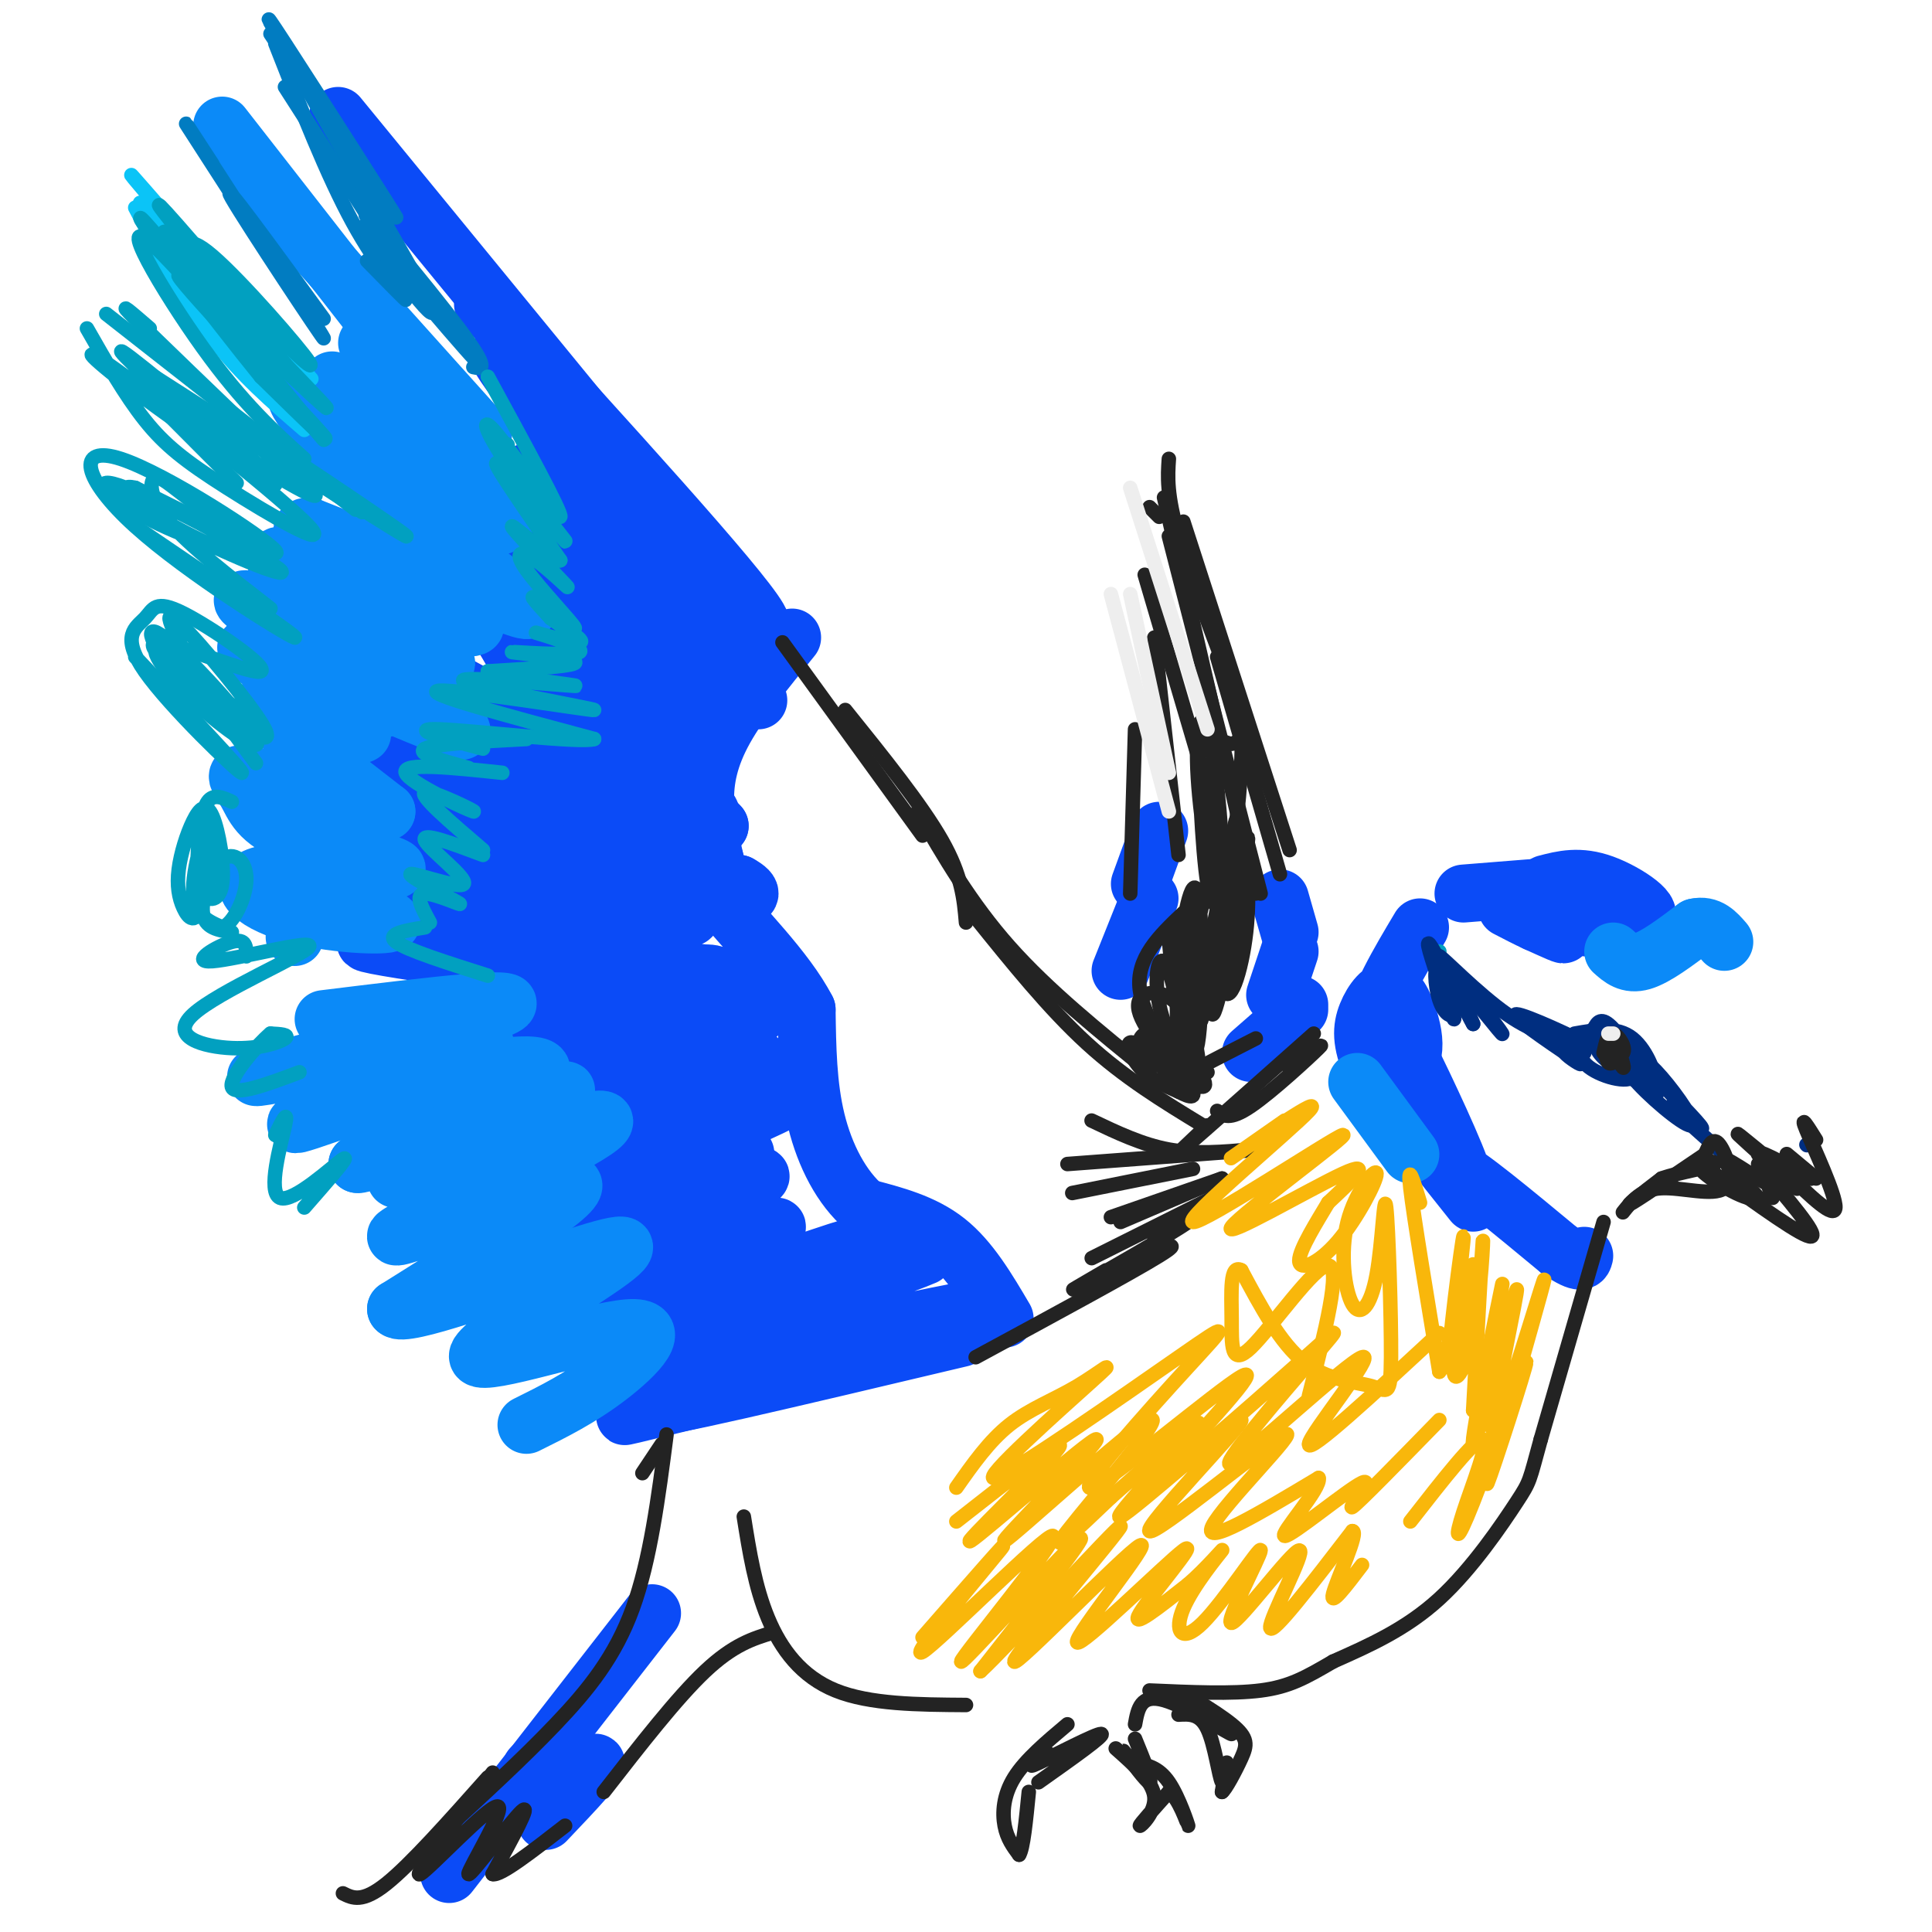 <svg viewBox='0 0 400 400' version='1.1' xmlns='http://www.w3.org/2000/svg' xmlns:xlink='http://www.w3.org/1999/xlink'><g fill='none' stroke='#0B4BF7' stroke-width='12' stroke-linecap='round' stroke-linejoin='round'><path d='M70,24c0.000,0.000 77.000,94.000 77,94'/><path d='M100,63c26.548,29.125 53.095,58.250 57,65c3.905,6.750 -14.833,-8.875 -30,-25c-15.167,-16.125 -26.762,-32.750 -23,-29c3.762,3.750 22.881,27.875 42,52'/><path d='M157,145c-16.976,-18.387 -33.953,-36.774 -42,-44c-8.047,-7.226 -7.165,-3.290 2,10c9.165,13.290 26.613,35.934 25,34c-1.613,-1.934 -22.288,-28.446 -32,-40c-9.712,-11.554 -8.461,-8.149 2,5c10.461,13.149 30.132,36.043 33,39c2.868,2.957 -11.066,-14.021 -25,-31'/><path d='M120,118c-3.523,-2.618 0.169,6.336 8,17c7.831,10.664 19.800,23.039 16,19c-3.800,-4.039 -23.370,-24.491 -32,-32c-8.630,-7.509 -6.321,-2.076 5,12c11.321,14.076 31.653,36.793 30,34c-1.653,-2.793 -25.291,-31.098 -34,-40c-8.709,-8.902 -2.488,1.599 6,12c8.488,10.401 19.244,20.700 30,31'/><path d='M149,171c-6.973,-7.643 -39.406,-42.250 -39,-41c0.406,1.250 33.651,38.358 36,42c2.349,3.642 -26.196,-26.182 -37,-37c-10.804,-10.818 -3.865,-2.632 -2,2c1.865,4.632 -1.344,5.709 8,15c9.344,9.291 31.241,26.798 34,29c2.759,2.202 -13.621,-10.899 -30,-24'/><path d='M119,157c-12.033,-8.451 -27.116,-17.579 -31,-18c-3.884,-0.421 3.432,7.865 20,18c16.568,10.135 42.389,22.119 34,19c-8.389,-3.119 -50.989,-21.340 -64,-25c-13.011,-3.660 3.568,7.240 21,15c17.432,7.760 35.716,12.380 54,17'/><path d='M153,183c6.879,3.719 -2.922,4.517 -22,-1c-19.078,-5.517 -47.432,-17.350 -53,-18c-5.568,-0.650 11.649,9.883 31,17c19.351,7.117 40.834,10.819 32,8c-8.834,-2.819 -47.987,-12.158 -60,-13c-12.013,-0.842 3.112,6.812 21,13c17.888,6.188 38.539,10.911 44,13c5.461,2.089 -4.270,1.545 -14,1'/><path d='M132,203c-19.259,-2.022 -60.406,-7.578 -56,-8c4.406,-0.422 54.367,4.289 73,7c18.633,2.711 5.940,3.422 -13,6c-18.940,2.578 -44.126,7.022 -49,8c-4.874,0.978 10.563,-1.511 26,-4'/><path d='M200,275c-32.583,8.333 -65.167,16.667 -70,18c-4.833,1.333 18.083,-4.333 41,-10'/><path d='M199,277c-34.368,8.155 -68.736,16.310 -59,13c9.736,-3.310 63.576,-18.085 63,-19c-0.576,-0.915 -55.569,12.028 -65,12c-9.431,-0.028 26.699,-13.028 43,-19c16.301,-5.972 12.773,-4.915 -3,0c-15.773,4.915 -43.792,13.690 -48,14c-4.208,0.310 15.396,-7.845 35,-16'/><path d='M165,262c11.563,-4.293 22.971,-7.026 13,-4c-9.971,3.026 -41.320,11.811 -56,15c-14.680,3.189 -12.689,0.782 2,-5c14.689,-5.782 42.077,-14.939 36,-14c-6.077,0.939 -45.619,11.973 -46,10c-0.381,-1.973 38.397,-16.954 43,-20c4.603,-3.046 -24.971,5.844 -34,8c-9.029,2.156 2.485,-2.422 14,-7'/><path d='M137,245c8.184,-3.085 21.644,-7.297 16,-6c-5.644,1.297 -30.392,8.102 -26,5c4.392,-3.102 37.926,-16.113 38,-18c0.074,-1.887 -33.310,7.350 -36,7c-2.690,-0.350 25.314,-10.287 28,-13c2.686,-2.713 -19.947,1.796 -28,3c-8.053,1.204 -1.527,-0.898 5,-3'/><path d='M134,220c7.432,-3.602 23.514,-11.106 23,-12c-0.514,-0.894 -17.622,4.822 -27,8c-9.378,3.178 -11.025,3.817 -4,0c7.025,-3.817 22.721,-12.091 22,-14c-0.721,-1.909 -17.861,2.545 -35,7'/><path d='M294,192c-4.421,7.413 -8.841,14.826 -10,21c-1.159,6.174 0.944,11.110 3,12c2.056,0.890 4.066,-2.265 5,-5c0.934,-2.735 0.790,-5.050 0,-8c-0.790,-2.950 -2.228,-6.536 -4,-7c-1.772,-0.464 -3.877,2.195 -5,5c-1.123,2.805 -1.264,5.755 1,11c2.264,5.245 6.933,12.784 8,13c1.067,0.216 -1.466,-6.892 -4,-14'/><path d='M288,220c-0.774,-3.179 -0.708,-4.125 -1,-3c-0.292,1.125 -0.940,4.321 2,10c2.940,5.679 9.470,13.839 16,22'/><path d='M293,222c-1.857,-4.256 -3.714,-8.512 -1,-3c2.714,5.512 10.000,20.792 11,25c1.000,4.208 -4.286,-2.655 -2,-2c2.286,0.655 12.143,8.827 22,17'/><path d='M323,259c4.500,3.000 4.750,2.000 5,1'/><path d='M303,185c0.000,0.000 25.000,-2.000 25,-2'/><path d='M320,183c3.499,-0.913 6.998,-1.826 12,0c5.002,1.826 11.509,6.391 8,7c-3.509,0.609 -17.032,-2.738 -19,-3c-1.968,-0.262 7.619,2.560 10,4c2.381,1.440 -2.444,1.500 -8,0c-5.556,-1.500 -11.842,-4.558 -11,-4c0.842,0.558 8.812,4.731 11,6c2.188,1.269 -1.406,-0.365 -5,-2'/><path d='M318,191c-1.833,-0.833 -3.917,-1.917 -6,-3'/><path d='M135,334c0.000,0.000 -42.000,54.000 -42,54'/><path d='M110,366c3.804,-3.780 7.607,-7.560 6,-5c-1.607,2.560 -8.625,11.458 -7,12c1.625,0.542 11.893,-7.274 14,-8c2.107,-0.726 -3.946,5.637 -10,12'/><path d='M259,218c0.000,0.000 8.000,-7.000 8,-7'/><path d='M269,208c0.000,0.000 0.000,1.000 0,1'/><path d='M264,206c0.000,0.000 3.000,-9.000 3,-9'/><path d='M267,193c0.000,0.000 -2.000,-7.000 -2,-7'/><path d='M232,201c0.000,0.000 6.000,-15.000 6,-15'/><path d='M236,183c0.000,0.000 4.000,-11.000 4,-11'/><path d='M157,210c-2.444,-1.311 -4.889,-2.622 -3,-3c1.889,-0.378 8.111,0.178 9,-1c0.889,-1.178 -3.556,-4.089 -8,-7'/><path d='M208,273c-3.583,-6.083 -7.167,-12.167 -12,-16c-4.833,-3.833 -10.917,-5.417 -17,-7'/><path d='M179,250c-4.778,-4.067 -8.222,-10.733 -10,-18c-1.778,-7.267 -1.889,-15.133 -2,-23'/><path d='M167,209c-4.267,-8.333 -13.933,-17.667 -18,-23c-4.067,-5.333 -2.533,-6.667 -1,-8'/><path d='M148,178c-0.679,-3.286 -1.875,-7.500 -2,-12c-0.125,-4.500 0.821,-9.286 4,-15c3.179,-5.714 8.589,-12.357 14,-19'/></g>
<g fill='none' stroke='#0B8AF8' stroke-width='12' stroke-linecap='round' stroke-linejoin='round'><path d='M46,26c0.000,0.000 32.000,41.000 32,41'/><path d='M56,41c0.000,0.000 44.000,49.000 44,49'/><path d='M76,71c0.000,0.000 21.000,19.000 21,19'/><path d='M100,96c-8.750,-7.750 -17.500,-15.500 -17,-14c0.500,1.500 10.250,12.250 20,23'/><path d='M105,107c-0.760,2.111 -1.520,4.223 -11,-4c-9.480,-8.223 -27.679,-26.780 -25,-24c2.679,2.780 26.236,26.899 27,29c0.764,2.101 -21.265,-17.815 -30,-24c-8.735,-6.185 -4.176,1.363 6,11c10.176,9.637 25.971,21.364 33,27c7.029,5.636 5.294,5.182 -3,2c-8.294,-3.182 -23.147,-9.091 -38,-15'/><path d='M64,109c-4.604,-0.054 2.886,7.312 12,12c9.114,4.688 19.853,6.700 22,8c2.147,1.300 -4.298,1.889 -14,-2c-9.702,-3.889 -22.662,-12.257 -26,-12c-3.338,0.257 2.945,9.138 13,15c10.055,5.862 23.882,8.706 21,7c-2.882,-1.706 -22.474,-7.962 -33,-11c-10.526,-3.038 -11.988,-2.856 -2,3c9.988,5.856 31.425,17.388 37,21c5.575,3.612 -4.713,-0.694 -15,-5'/><path d='M79,145c-6.583,-3.116 -15.539,-8.405 -20,-11c-4.461,-2.595 -4.426,-2.496 -4,-1c0.426,1.496 1.245,4.388 8,8c6.755,3.612 19.447,7.943 15,5c-4.447,-2.943 -26.031,-13.159 -27,-12c-0.969,1.159 18.678,13.692 23,17c4.322,3.308 -6.683,-2.609 -13,-5c-6.317,-2.391 -7.948,-1.254 -4,3c3.948,4.254 13.474,11.627 23,19'/><path d='M80,168c-2.109,1.287 -18.880,-4.997 -26,-7c-7.120,-2.003 -4.587,0.275 -3,3c1.587,2.725 2.229,5.897 10,9c7.771,3.103 22.671,6.136 21,7c-1.671,0.864 -19.915,-0.443 -27,1c-7.085,1.443 -3.013,5.634 5,8c8.013,2.366 19.965,2.906 21,2c1.035,-0.906 -8.847,-3.259 -14,-3c-5.153,0.259 -5.576,3.129 -6,6'/><path d='M67,211c22.620,-2.785 45.240,-5.569 36,-2c-9.240,3.569 -50.339,13.492 -50,14c0.339,0.508 42.116,-8.400 47,-7c4.884,1.400 -27.124,13.107 -36,16c-8.876,2.893 5.379,-3.029 20,-7c14.621,-3.971 29.606,-5.992 28,-3c-1.606,2.992 -19.803,10.996 -38,19'/><path d='M74,241c1.068,0.498 22.739,-7.757 34,-12c11.261,-4.243 12.113,-4.475 3,0c-9.113,4.475 -28.193,13.656 -29,15c-0.807,1.344 16.657,-5.151 29,-9c12.343,-3.849 19.566,-5.052 9,1c-10.566,6.052 -38.922,19.360 -38,20c0.922,0.640 31.120,-11.389 36,-11c4.880,0.389 -15.560,13.194 -36,26'/><path d='M82,271c1.314,2.041 22.600,-5.857 35,-10c12.400,-4.143 15.914,-4.530 8,1c-7.914,5.530 -27.255,16.977 -26,19c1.255,2.023 23.107,-5.378 31,-6c7.893,-0.622 1.827,5.537 -4,10c-5.827,4.463 -11.413,7.232 -17,10'/><path d='M281,224c0.000,0.000 11.000,15.000 11,15'/><path d='M334,197c1.583,1.417 3.167,2.833 6,2c2.833,-0.833 6.917,-3.917 11,-7'/><path d='M351,192c2.833,-0.667 4.417,1.167 6,3'/></g>
<g fill='none' stroke='#017CC1' stroke-width='3' stroke-linecap='round' stroke-linejoin='round'><path d='M57,9c5.356,13.667 10.711,27.333 16,37c5.289,9.667 10.511,15.333 11,16c0.489,0.667 -3.756,-3.667 -8,-8'/><path d='M59,18c12.333,19.250 24.667,38.500 25,39c0.333,0.500 -11.333,-17.750 -23,-36'/><path d='M56,7c8.750,13.083 17.500,26.167 20,30c2.500,3.833 -1.250,-1.583 -5,-7'/><path d='M61,13c-4.246,-6.989 -8.491,-13.978 -2,-4c6.491,9.978 23.719,36.922 23,36c-0.719,-0.922 -19.386,-29.710 -19,-28c0.386,1.710 19.825,33.917 25,44c5.175,10.083 -3.912,-1.959 -13,-14'/><path d='M75,47c5.112,6.335 24.391,29.172 24,28c-0.391,-1.172 -20.451,-26.354 -23,-30c-2.549,-3.646 12.415,14.244 19,23c6.585,8.756 4.793,8.378 3,8'/><path d='M44,34c-4.351,-6.690 -8.702,-13.381 -2,-3c6.702,10.381 24.458,37.833 25,39c0.542,1.167 -16.131,-23.952 -19,-29c-2.869,-5.048 8.065,9.976 19,25'/></g>
<g fill='none' stroke='#0BC4F7' stroke-width='3' stroke-linecap='round' stroke-linejoin='round'><path d='M28,43c5.083,9.667 10.167,19.333 16,27c5.833,7.667 12.417,13.333 19,19'/><path d='M29,42c16.083,16.583 32.167,33.167 35,36c2.833,2.833 -7.583,-8.083 -18,-19'/><path d='M34,44c-5.531,-6.356 -11.062,-12.713 -2,-2c9.062,10.713 32.717,38.494 32,39c-0.717,0.506 -25.805,-26.265 -28,-28c-2.195,-1.735 18.505,21.566 21,24c2.495,2.434 -13.213,-15.999 -20,-22c-6.787,-6.001 -4.653,0.428 1,8c5.653,7.572 14.827,16.286 24,25'/></g>
<g fill='none' stroke='#01A0C0' stroke-width='3' stroke-linecap='round' stroke-linejoin='round'><path d='M34,48c14.778,16.867 29.556,33.733 27,30c-2.556,-3.733 -22.444,-28.067 -27,-34c-4.556,-5.933 6.222,6.533 17,19'/><path d='M51,63c6.685,6.981 14.897,14.933 13,12c-1.897,-2.933 -13.904,-16.750 -20,-22c-6.096,-5.250 -6.280,-1.935 2,8c8.280,9.935 25.023,26.488 21,23c-4.023,-3.488 -28.814,-27.016 -30,-27c-1.186,0.016 21.233,23.576 28,31c6.767,7.424 -2.116,-1.288 -11,-10'/><path d='M54,78c-9.976,-12.245 -29.416,-37.859 -24,-32c5.416,5.859 35.689,43.189 37,45c1.311,1.811 -26.339,-31.897 -35,-40c-8.661,-8.103 1.668,9.399 10,21c8.332,11.601 14.666,17.300 21,23'/><path d='M22,65c23.500,18.417 47.000,36.833 51,40c4.000,3.167 -11.500,-8.917 -27,-21'/><path d='M31,68c-3.667,-3.167 -7.333,-6.333 -3,-2c4.333,4.333 16.667,16.167 29,28'/><path d='M18,68c3.954,6.931 7.908,13.861 12,19c4.092,5.139 8.323,8.485 17,14c8.677,5.515 21.799,13.199 17,8c-4.799,-5.199 -27.521,-23.280 -38,-31c-10.479,-7.720 -8.716,-5.080 2,3c10.716,8.080 30.385,21.598 29,19c-1.385,-2.598 -23.824,-21.314 -30,-26c-6.176,-4.686 3.912,4.657 14,14'/><path d='M41,88c9.708,6.956 26.977,17.344 24,14c-2.977,-3.344 -26.200,-20.422 -20,-17c6.200,3.422 41.823,27.344 39,26c-2.823,-1.344 -44.092,-27.956 -52,-33c-7.908,-5.044 17.546,11.478 43,28'/><path d='M75,106c-2.583,-1.810 -30.542,-20.333 -41,-26c-10.458,-5.667 -3.417,1.524 2,7c5.417,5.476 9.208,9.238 13,13'/><path d='M28,109c17.292,11.729 34.584,23.458 33,23c-1.584,-0.458 -22.043,-13.102 -33,-23c-10.957,-9.898 -12.411,-17.049 -3,-14c9.411,3.049 29.689,16.300 32,19c2.311,2.700 -13.344,-5.150 -29,-13'/><path d='M28,101c-4.520,-1.037 -1.320,2.870 8,8c9.320,5.130 24.760,11.483 22,9c-2.760,-2.483 -23.720,-13.803 -32,-17c-8.280,-3.197 -3.880,1.727 4,6c7.880,4.273 19.238,7.894 21,7c1.762,-0.894 -6.074,-6.301 -11,-10c-4.926,-3.699 -6.942,-5.688 -8,-5c-1.058,0.688 -1.160,4.054 3,9c4.160,4.946 12.580,11.473 21,18'/><path d='M28,136c11.546,12.227 23.092,24.454 22,24c-1.092,-0.454 -14.823,-13.589 -20,-21c-5.177,-7.411 -1.802,-9.099 0,-11c1.802,-1.901 2.029,-4.015 8,-1c5.971,3.015 17.684,11.158 16,12c-1.684,0.842 -16.767,-5.617 -21,-6c-4.233,-0.383 2.383,5.308 9,11'/><path d='M42,144c5.056,4.360 13.196,9.761 11,7c-2.196,-2.761 -14.729,-13.683 -19,-16c-4.271,-2.317 -0.279,3.970 6,10c6.279,6.030 14.845,11.801 13,8c-1.845,-3.801 -14.103,-17.176 -19,-21c-4.897,-3.824 -2.434,1.904 2,7c4.434,5.096 10.838,9.562 15,12c4.162,2.438 6.082,2.849 2,-3c-4.082,-5.849 -14.166,-17.957 -17,-20c-2.834,-2.043 1.583,5.978 6,14'/><path d='M42,142c2.833,5.000 6.917,10.500 11,16'/><path d='M48,166c-1.891,-0.873 -3.783,-1.746 -5,0c-1.217,1.746 -1.760,6.110 -2,10c-0.240,3.890 -0.177,7.304 1,9c1.177,1.696 3.469,1.674 4,-2c0.531,-3.674 -0.697,-11.000 -2,-14c-1.303,-3.000 -2.680,-1.675 -4,1c-1.320,2.675 -2.583,6.701 -3,10c-0.417,3.299 0.013,5.873 1,8c0.987,2.127 2.533,3.807 4,-1c1.467,-4.807 2.857,-16.102 2,-17c-0.857,-0.898 -3.959,8.601 -4,14c-0.041,5.399 2.980,6.700 6,8'/><path d='M46,192c2.281,-0.622 4.982,-6.177 5,-10c0.018,-3.823 -2.649,-5.914 -5,-4c-2.351,1.914 -4.386,7.833 -4,11c0.386,3.167 3.193,3.584 6,4'/><path d='M51,198c-0.002,-1.910 -0.004,-3.819 -3,-3c-2.996,0.819 -8.985,4.367 -4,4c4.985,-0.367 20.943,-4.648 20,-3c-0.943,1.648 -18.789,9.225 -24,14c-5.211,4.775 2.212,6.747 8,7c5.788,0.253 9.939,-1.213 11,-2c1.061,-0.787 -0.970,-0.893 -3,-1'/><path d='M56,214c-2.867,2.422 -8.533,8.978 -8,11c0.533,2.022 7.267,-0.489 14,-3'/><path d='M57,235c1.393,-2.839 2.786,-5.679 2,-2c-0.786,3.679 -3.750,13.875 -1,15c2.750,1.125 11.214,-6.821 13,-8c1.786,-1.179 -3.107,4.411 -8,10'/><path d='M105,92c0.000,0.000 0.100,0.100 0.1,0.1'/><path d='M101,78c7.740,14.191 15.479,28.383 15,29c-0.479,0.617 -9.178,-12.340 -13,-17c-3.822,-4.660 -2.767,-1.022 2,6c4.767,7.022 13.245,17.429 12,16c-1.245,-1.429 -12.213,-14.694 -14,-16c-1.787,-1.306 5.606,9.347 13,20'/><path d='M116,116c-0.996,0.706 -9.986,-7.528 -10,-7c-0.014,0.528 8.948,9.818 11,12c2.052,2.182 -2.807,-2.744 -6,-5c-3.193,-2.256 -4.722,-1.842 -2,2c2.722,3.842 9.694,11.111 10,12c0.306,0.889 -6.056,-4.603 -8,-6c-1.944,-1.397 0.528,1.302 3,4'/><path d='M114,128c2.596,1.940 7.584,4.788 6,5c-1.584,0.212 -9.742,-2.214 -9,-2c0.742,0.214 10.385,3.068 9,4c-1.385,0.932 -13.796,-0.057 -14,0c-0.204,0.057 11.799,1.159 13,2c1.201,0.841 -8.399,1.420 -18,2'/><path d='M101,139c3.291,1.173 20.517,3.104 18,3c-2.517,-0.104 -24.778,-2.244 -23,-1c1.778,1.244 27.594,5.874 27,6c-0.594,0.126 -27.598,-4.250 -32,-4c-4.402,0.250 13.799,5.125 32,10'/><path d='M123,153c-2.533,0.933 -24.867,-1.733 -32,-2c-7.133,-0.267 0.933,1.867 9,4'/><path d='M109,153c-9.500,0.500 -19.000,1.000 -21,2c-2.000,1.000 3.500,2.500 9,4'/><path d='M104,160c-10.405,-1.095 -20.810,-2.190 -20,0c0.810,2.190 12.833,7.667 14,8c1.167,0.333 -8.524,-4.476 -10,-4c-1.476,0.476 5.262,6.238 12,12'/><path d='M100,177c-6.408,-2.403 -12.816,-4.807 -12,-3c0.816,1.807 8.857,7.824 8,9c-0.857,1.176 -10.611,-2.489 -11,-2c-0.389,0.489 8.588,5.132 10,6c1.412,0.868 -4.739,-2.038 -7,-2c-2.261,0.038 -0.630,3.019 1,6'/><path d='M88,192c-4.083,0.667 -8.167,1.333 -6,3c2.167,1.667 10.583,4.333 19,7'/><path d='M298,197c-0.423,3.077 -0.845,6.155 0,9c0.845,2.845 2.958,5.458 3,4c0.042,-1.458 -1.988,-6.988 -2,-8c-0.012,-1.012 1.994,2.494 4,6'/><path d='M303,208c0.167,0.667 -1.417,-0.667 -3,-2'/></g>
<g fill='none' stroke='#002E80' stroke-width='3' stroke-linecap='round' stroke-linejoin='round'><path d='M298,199c-1.495,-2.773 -2.990,-5.546 -2,-2c0.990,3.546 4.464,13.410 5,14c0.536,0.590 -1.868,-8.093 -3,-10c-1.132,-1.907 -0.994,2.963 0,6c0.994,3.037 2.845,4.241 3,2c0.155,-2.241 -1.384,-7.926 -1,-8c0.384,-0.074 2.692,5.463 5,11'/><path d='M305,212c-0.881,-1.464 -5.583,-10.625 -4,-10c1.583,0.625 9.452,11.036 10,12c0.548,0.964 -6.226,-7.518 -13,-16'/><path d='M298,198c0.378,-0.089 7.822,7.689 14,12c6.178,4.311 11.089,5.156 16,6'/><path d='M328,216c-1.200,-0.844 -12.200,-5.956 -14,-6c-1.800,-0.044 5.600,4.978 13,10'/><path d='M327,220c1.178,1.111 -2.378,-1.111 -3,-2c-0.622,-0.889 1.689,-0.444 4,0'/><path d='M326,214c4.405,-0.780 8.810,-1.560 12,1c3.190,2.560 5.167,8.458 4,8c-1.167,-0.458 -5.476,-7.274 -8,-10c-2.524,-2.726 -3.262,-1.363 -4,0'/><path d='M330,213c-1.732,1.276 -4.063,4.466 -2,7c2.063,2.534 8.519,4.413 10,3c1.481,-1.413 -2.014,-6.119 -4,-8c-1.986,-1.881 -2.464,-0.938 -3,0c-0.536,0.938 -1.130,1.870 1,4c2.130,2.130 6.983,5.458 8,5c1.017,-0.458 -1.803,-4.700 -4,-7c-2.197,-2.300 -3.771,-2.657 -3,-1c0.771,1.657 3.885,5.329 7,9'/><path d='M340,225c1.932,1.978 3.260,2.424 3,1c-0.260,-1.424 -2.110,-4.716 -4,-6c-1.890,-1.284 -3.820,-0.559 -1,3c2.820,3.559 10.391,9.954 12,10c1.609,0.046 -2.744,-6.256 -6,-10c-3.256,-3.744 -5.415,-4.931 -3,-2c2.415,2.931 9.404,9.980 11,12c1.596,2.020 -2.202,-0.990 -6,-4'/><path d='M346,229c0.833,1.000 5.917,5.500 11,10'/><path d='M374,237c0.000,0.000 0.100,0.100 0.1,0.1'/></g>
<g fill='none' stroke='#232323' stroke-width='3' stroke-linecap='round' stroke-linejoin='round'><path d='M376,236c-1.733,-2.778 -3.467,-5.556 -2,-2c1.467,3.556 6.133,13.444 6,16c-0.133,2.556 -5.067,-2.222 -10,-7'/><path d='M370,243c-4.702,-3.689 -11.456,-9.411 -10,-8c1.456,1.411 11.123,9.957 12,11c0.877,1.043 -7.035,-5.416 -8,-7c-0.965,-1.584 5.018,1.708 11,5'/><path d='M375,244c0.333,-0.556 -4.333,-4.444 -5,-5c-0.667,-0.556 2.667,2.222 6,5'/><path d='M355,243c9.250,6.667 18.500,13.333 20,13c1.500,-0.333 -4.750,-7.667 -11,-15'/><path d='M336,251c1.899,-2.393 3.798,-4.786 8,-5c4.202,-0.214 10.708,1.750 13,0c2.292,-1.750 0.369,-7.214 -1,-9c-1.369,-1.786 -2.185,0.107 -3,2'/><path d='M353,239c-4.067,2.756 -12.733,8.644 -15,10c-2.267,1.356 1.867,-1.822 6,-5'/><path d='M344,244c3.813,-1.374 10.345,-2.310 11,-3c0.655,-0.690 -4.567,-1.133 -3,1c1.567,2.133 9.922,6.844 11,6c1.078,-0.844 -5.121,-7.241 -6,-8c-0.879,-0.759 3.560,4.121 8,9'/><path d='M365,249c-1.295,-1.131 -8.533,-8.458 -8,-9c0.533,-0.542 8.836,5.700 11,6c2.164,0.300 -1.810,-5.343 -3,-6c-1.190,-0.657 0.405,3.671 2,8'/><path d='M335,217c0.744,2.244 1.488,4.488 1,4c-0.488,-0.488 -2.208,-3.708 -3,-4c-0.792,-0.292 -0.655,2.345 0,3c0.655,0.655 1.827,-0.673 3,-2'/><path d='M336,218c-0.710,-0.386 -3.984,-0.351 -4,0c-0.016,0.351 3.226,1.018 4,0c0.774,-1.018 -0.922,-3.719 -2,-4c-1.078,-0.281 -1.539,1.860 -2,4'/></g>
<g fill='none' stroke='#EEEEEE' stroke-width='3' stroke-linecap='round' stroke-linejoin='round'><path d='M333,214c0.000,0.000 1.000,0.000 1,0'/></g>
<g fill='none' stroke='#232323' stroke-width='3' stroke-linecap='round' stroke-linejoin='round'><path d='M242,95c-0.250,3.667 -0.500,7.333 2,16c2.500,8.667 7.750,22.333 13,36'/><path d='M245,108c0.000,0.000 22.000,68.000 22,68'/><path d='M252,136c0.000,0.000 13.000,45.000 13,45'/><path d='M241,103c0.000,0.000 19.000,82.000 19,82'/><path d='M238,105c0.000,0.000 2.000,2.000 2,2'/><path d='M242,111c0.000,0.000 19.000,74.000 19,74'/><path d='M237,119c0.000,0.000 15.000,51.000 15,51'/><path d='M239,132c0.000,0.000 5.000,45.000 5,45'/><path d='M235,151c0.000,0.000 -1.000,34.000 -1,34'/><path d='M248,156c-0.118,-4.555 -0.235,-9.109 0,-3c0.235,6.109 0.824,22.883 2,30c1.176,7.117 2.940,4.578 3,-4c0.060,-8.578 -1.585,-23.193 -3,-28c-1.415,-4.807 -2.602,0.196 -2,10c0.602,9.804 2.993,24.409 5,23c2.007,-1.409 3.631,-18.831 4,-26c0.369,-7.169 -0.516,-4.084 -2,-4c-1.484,0.084 -3.567,-2.833 -4,5c-0.433,7.833 0.783,26.417 2,45'/><path d='M253,204c1.453,5.584 4.084,-2.957 5,-11c0.916,-8.043 0.116,-15.587 -1,-19c-1.116,-3.413 -2.548,-2.696 -4,7c-1.452,9.696 -2.923,28.370 -2,29c0.923,0.630 4.242,-16.784 6,-27c1.758,-10.216 1.956,-13.233 0,-4c-1.956,9.233 -6.065,30.717 -6,28c0.065,-2.717 4.304,-29.633 5,-36c0.696,-6.367 -2.152,7.817 -5,22'/><path d='M251,193c-1.591,9.584 -3.067,22.543 -2,17c1.067,-5.543 4.677,-29.588 4,-33c-0.677,-3.412 -5.641,13.811 -7,26c-1.359,12.189 0.888,19.345 2,13c1.112,-6.345 1.088,-26.190 0,-31c-1.088,-4.810 -3.242,5.416 -4,15c-0.758,9.584 -0.121,18.528 1,18c1.121,-0.528 2.725,-10.527 3,-17c0.275,-6.473 -0.779,-9.421 -2,-10c-1.221,-0.579 -2.611,1.210 -4,3'/><path d='M242,194c0.468,8.127 3.638,26.943 4,28c0.362,1.057 -2.086,-15.645 -4,-21c-1.914,-5.355 -3.295,0.636 -2,7c1.295,6.364 5.266,13.101 7,14c1.734,0.899 1.230,-4.041 0,-8c-1.230,-3.959 -3.185,-6.937 -6,-8c-2.815,-1.063 -6.489,-0.209 -5,4c1.489,4.209 8.140,11.774 10,13c1.860,1.226 -1.070,-3.887 -4,-9'/><path d='M242,214c-1.622,-1.573 -3.678,-1.005 -5,0c-1.322,1.005 -1.909,2.447 1,5c2.909,2.553 9.313,6.215 11,6c1.687,-0.215 -1.343,-4.309 -5,-7c-3.657,-2.691 -7.941,-3.981 -7,-2c0.941,1.981 7.108,7.232 7,7c-0.108,-0.232 -6.491,-5.947 -9,-7c-2.509,-1.053 -1.146,2.556 1,5c2.146,2.444 5.073,3.722 8,5'/><path d='M244,226c2.393,1.262 4.375,1.917 2,-2c-2.375,-3.917 -9.107,-12.405 -10,-19c-0.893,-6.595 4.054,-11.298 9,-16'/><path d='M162,133c0.000,0.000 29.000,40.000 29,40'/><path d='M175,147c7.917,9.833 15.833,19.667 20,27c4.167,7.333 4.583,12.167 5,17'/><path d='M190,168c5.500,9.500 11.000,19.000 19,28c8.000,9.000 18.500,17.500 29,26'/><path d='M202,190c7.583,9.417 15.167,18.833 23,26c7.833,7.167 15.917,12.083 24,17'/><path d='M332,253c0.000,0.000 -13.000,45.000 -13,45'/><path d='M319,298c-2.452,8.869 -2.083,8.542 -5,13c-2.917,4.458 -9.119,13.702 -16,20c-6.881,6.298 -14.440,9.649 -22,13'/><path d='M276,344c-5.733,3.356 -9.067,5.244 -15,6c-5.933,0.756 -14.467,0.378 -23,0'/><path d='M221,357c-4.356,3.667 -8.711,7.333 -11,11c-2.289,3.667 -2.511,7.333 -2,10c0.511,2.667 1.756,4.333 3,6'/><path d='M211,384c0.833,-1.167 1.417,-7.083 2,-13'/><path d='M231,362c3.844,3.400 7.689,6.800 8,10c0.311,3.200 -2.911,6.200 -3,6c-0.089,-0.200 2.956,-3.600 6,-7'/><path d='M242,371c1.988,0.988 3.958,6.958 4,7c0.042,0.042 -1.845,-5.845 -4,-9c-2.155,-3.155 -4.577,-3.577 -7,-4'/><path d='M235,365c-1.869,-1.536 -3.042,-3.375 -2,-2c1.042,1.375 4.298,5.964 5,6c0.702,0.036 -1.149,-4.482 -3,-9'/><path d='M244,355c2.232,-0.131 4.464,-0.262 6,3c1.536,3.262 2.375,9.917 3,11c0.625,1.083 1.036,-3.405 1,-4c-0.036,-0.595 -0.518,2.702 -1,6'/><path d='M253,371c0.652,-0.374 2.782,-4.309 4,-7c1.218,-2.691 1.525,-4.138 -2,-7c-3.525,-2.862 -10.883,-7.138 -10,-6c0.883,1.138 10.007,7.691 10,8c-0.007,0.309 -9.145,-5.626 -14,-7c-4.855,-1.374 -5.428,1.813 -6,5'/><path d='M215,369c6.978,-4.933 13.956,-9.867 13,-10c-0.956,-0.133 -9.844,4.533 -13,6c-3.156,1.467 -0.578,-0.267 2,-2'/><path d='M133,305c0.000,0.000 4.000,-6.000 4,-6'/><path d='M138,297c-1.689,13.022 -3.378,26.044 -7,36c-3.622,9.956 -9.178,16.844 -16,24c-6.822,7.156 -14.911,14.578 -23,22'/><path d='M71,392c2.000,1.000 4.000,2.000 9,-2c5.000,-4.000 13.000,-13.000 21,-22'/><path d='M102,367c-8.431,11.010 -16.861,22.019 -15,21c1.861,-1.019 14.014,-14.067 16,-14c1.986,0.067 -6.196,13.249 -6,14c0.196,0.751 8.770,-10.928 11,-13c2.230,-2.072 -1.885,5.464 -6,13'/><path d='M102,388c1.500,0.500 8.250,-4.750 15,-10'/><path d='M125,371c7.583,-9.750 15.167,-19.500 21,-25c5.833,-5.500 9.917,-6.750 14,-8'/><path d='M154,314c1.156,7.267 2.311,14.533 5,21c2.689,6.467 6.911,12.133 14,15c7.089,2.867 17.044,2.933 27,3'/><path d='M259,238c-5.750,0.500 -11.500,1.000 -17,0c-5.500,-1.000 -10.750,-3.500 -16,-6'/><path d='M261,238c0.000,0.000 -40.000,3.000 -40,3'/><path d='M247,242c0.000,0.000 -25.000,5.000 -25,5'/><path d='M253,244c0.000,0.000 -23.000,8.000 -23,8'/><path d='M253,244c0.000,0.000 -21.000,9.000 -21,9'/><path d='M251,248c-10.500,5.250 -21.000,10.500 -24,12c-3.000,1.500 1.500,-0.750 6,-3'/><path d='M238,255c5.933,-2.356 11.867,-4.711 8,-2c-3.867,2.711 -17.533,10.489 -22,13c-4.467,2.511 0.267,-0.244 5,-3'/><path d='M236,260c4.833,-1.750 9.667,-3.500 4,0c-5.667,3.500 -21.833,12.250 -38,21'/><path d='M272,214c-11.167,9.917 -22.333,19.833 -26,23c-3.667,3.167 0.167,-0.417 4,-4'/><path d='M267,222c3.933,-3.422 7.867,-6.844 6,-5c-1.867,1.844 -9.533,8.956 -14,12c-4.467,3.044 -5.733,2.022 -7,1'/><path d='M260,215c-7.667,3.917 -15.333,7.833 -17,9c-1.667,1.167 2.667,-0.417 7,-2'/></g>
<g fill='none' stroke='#EEEEEE' stroke-width='3' stroke-linecap='round' stroke-linejoin='round'><path d='M234,101c0.000,0.000 16.000,50.000 16,50'/><path d='M230,123c0.000,0.000 12.000,45.000 12,45'/><path d='M234,123c0.000,0.000 8.000,37.000 8,37'/></g>
<g fill='none' stroke='#F9B70B' stroke-width='3' stroke-linecap='round' stroke-linejoin='round'><path d='M294,249c-1.333,-4.417 -2.667,-8.833 -2,-3c0.667,5.833 3.333,21.917 6,38'/><path d='M298,284c2.345,-2.530 5.209,-27.854 5,-28c-0.209,-0.146 -3.490,24.885 -3,27c0.490,2.115 4.753,-18.685 5,-21c0.247,-2.315 -3.521,13.854 -4,20c-0.479,6.146 2.333,2.270 4,-6c1.667,-8.270 2.191,-20.934 2,-19c-0.191,1.934 -1.095,18.467 -2,35'/><path d='M305,292c1.594,-3.160 6.580,-28.561 6,-26c-0.580,2.561 -6.724,33.084 -6,33c0.724,-0.084 8.318,-30.775 9,-32c0.682,-1.225 -5.547,27.016 -5,29c0.547,1.984 7.871,-22.290 10,-29c2.129,-6.710 -0.935,4.145 -4,15'/><path d='M315,282c-2.852,9.942 -7.982,27.297 -7,25c0.982,-2.297 8.075,-24.245 8,-25c-0.075,-0.755 -7.319,19.684 -11,29c-3.681,9.316 -3.799,7.508 -2,2c1.799,-5.508 5.514,-14.717 4,-15c-1.514,-0.283 -8.257,8.358 -15,17'/><path d='M191,339c9.608,-10.990 19.215,-21.980 16,-18c-3.215,3.980 -19.254,22.931 -16,21c3.254,-1.931 25.800,-24.744 27,-24c1.200,0.744 -18.946,25.047 -19,26c-0.054,0.953 19.985,-21.442 24,-25c4.015,-3.558 -7.992,11.721 -20,27'/><path d='M203,346c5.318,-4.821 28.613,-30.374 29,-30c0.387,0.374 -22.135,26.676 -22,28c0.135,1.324 22.926,-22.330 26,-24c3.074,-1.670 -13.568,18.645 -13,20c0.568,1.355 18.345,-16.251 22,-19c3.655,-2.749 -6.813,9.357 -9,13c-2.187,3.643 3.906,-1.179 10,-6'/><path d='M246,328c3.619,-3.104 7.665,-7.864 7,-7c-0.665,0.864 -6.042,7.352 -8,12c-1.958,4.648 -0.497,7.457 4,3c4.497,-4.457 12.031,-16.181 12,-15c-0.031,1.181 -7.627,15.265 -6,15c1.627,-0.265 12.476,-14.879 14,-15c1.524,-0.121 -6.279,14.251 -6,16c0.279,1.749 8.639,-9.126 17,-20'/><path d='M280,317c1.489,0.044 -3.289,10.156 -4,13c-0.711,2.844 2.644,-1.578 6,-6'/><path d='M198,315c11.934,-9.368 23.867,-18.736 21,-15c-2.867,3.736 -20.535,20.575 -18,19c2.535,-1.575 25.273,-21.563 26,-21c0.727,0.563 -20.558,21.677 -19,21c1.558,-0.677 25.958,-23.144 30,-25c4.042,-1.856 -12.274,16.898 -17,23c-4.726,6.102 2.137,-0.449 9,-7'/><path d='M230,310c6.968,-6.089 19.889,-17.810 18,-15c-1.889,2.810 -18.587,20.153 -16,19c2.587,-1.153 24.458,-20.801 25,-20c0.542,0.801 -20.247,22.050 -19,23c1.247,0.950 24.528,-18.398 28,-20c3.472,-1.602 -12.865,14.542 -15,19c-2.135,4.458 9.933,-2.771 22,-10'/><path d='M273,306c0.759,1.974 -8.343,11.911 -7,12c1.343,0.089 13.131,-9.668 16,-11c2.869,-1.332 -3.180,5.762 -2,5c1.180,-0.762 9.590,-9.381 18,-18'/><path d='M198,308c3.394,-4.832 6.789,-9.664 11,-13c4.211,-3.336 9.239,-5.176 14,-8c4.761,-2.824 9.254,-6.632 3,-1c-6.254,5.632 -23.255,20.705 -20,20c3.255,-0.705 26.764,-17.186 38,-25c11.236,-7.814 10.197,-6.960 2,2c-8.197,8.960 -23.553,26.028 -20,25c3.553,-1.028 26.015,-20.151 31,-23c4.985,-2.849 -7.508,10.575 -20,24'/><path d='M237,309c3.272,-1.575 21.452,-17.514 31,-26c9.548,-8.486 10.465,-9.520 4,-2c-6.465,7.520 -20.310,23.593 -17,22c3.310,-1.593 23.776,-20.852 27,-22c3.224,-1.148 -10.793,15.815 -11,18c-0.207,2.185 13.397,-10.407 27,-23'/><path d='M266,232c-6.969,4.870 -13.938,9.741 -10,7c3.938,-2.741 18.784,-13.093 15,-9c-3.784,4.093 -26.196,22.630 -24,23c2.196,0.370 29.001,-17.427 31,-18c1.999,-0.573 -20.808,16.076 -23,19c-2.192,2.924 16.231,-7.879 23,-11c6.769,-3.121 1.885,1.439 -3,6'/><path d='M275,249c-2.153,3.638 -6.034,9.732 -6,12c0.034,2.268 3.984,0.711 8,-4c4.016,-4.711 8.098,-12.577 8,-14c-0.098,-1.423 -4.375,3.597 -6,10c-1.625,6.403 -0.597,14.189 1,17c1.597,2.811 3.762,0.647 5,-6c1.238,-6.647 1.547,-17.778 2,-14c0.453,3.778 1.049,22.466 1,31c-0.049,8.534 -0.744,6.913 -4,6c-3.256,-0.913 -9.073,-1.118 -14,-5c-4.927,-3.882 -8.963,-11.441 -13,-19'/><path d='M257,263c-2.439,-1.396 -2.035,4.616 -2,10c0.035,5.384 -0.298,10.142 4,6c4.298,-4.142 13.228,-17.183 16,-17c2.772,0.183 -0.614,13.592 -4,27'/></g>
</svg>